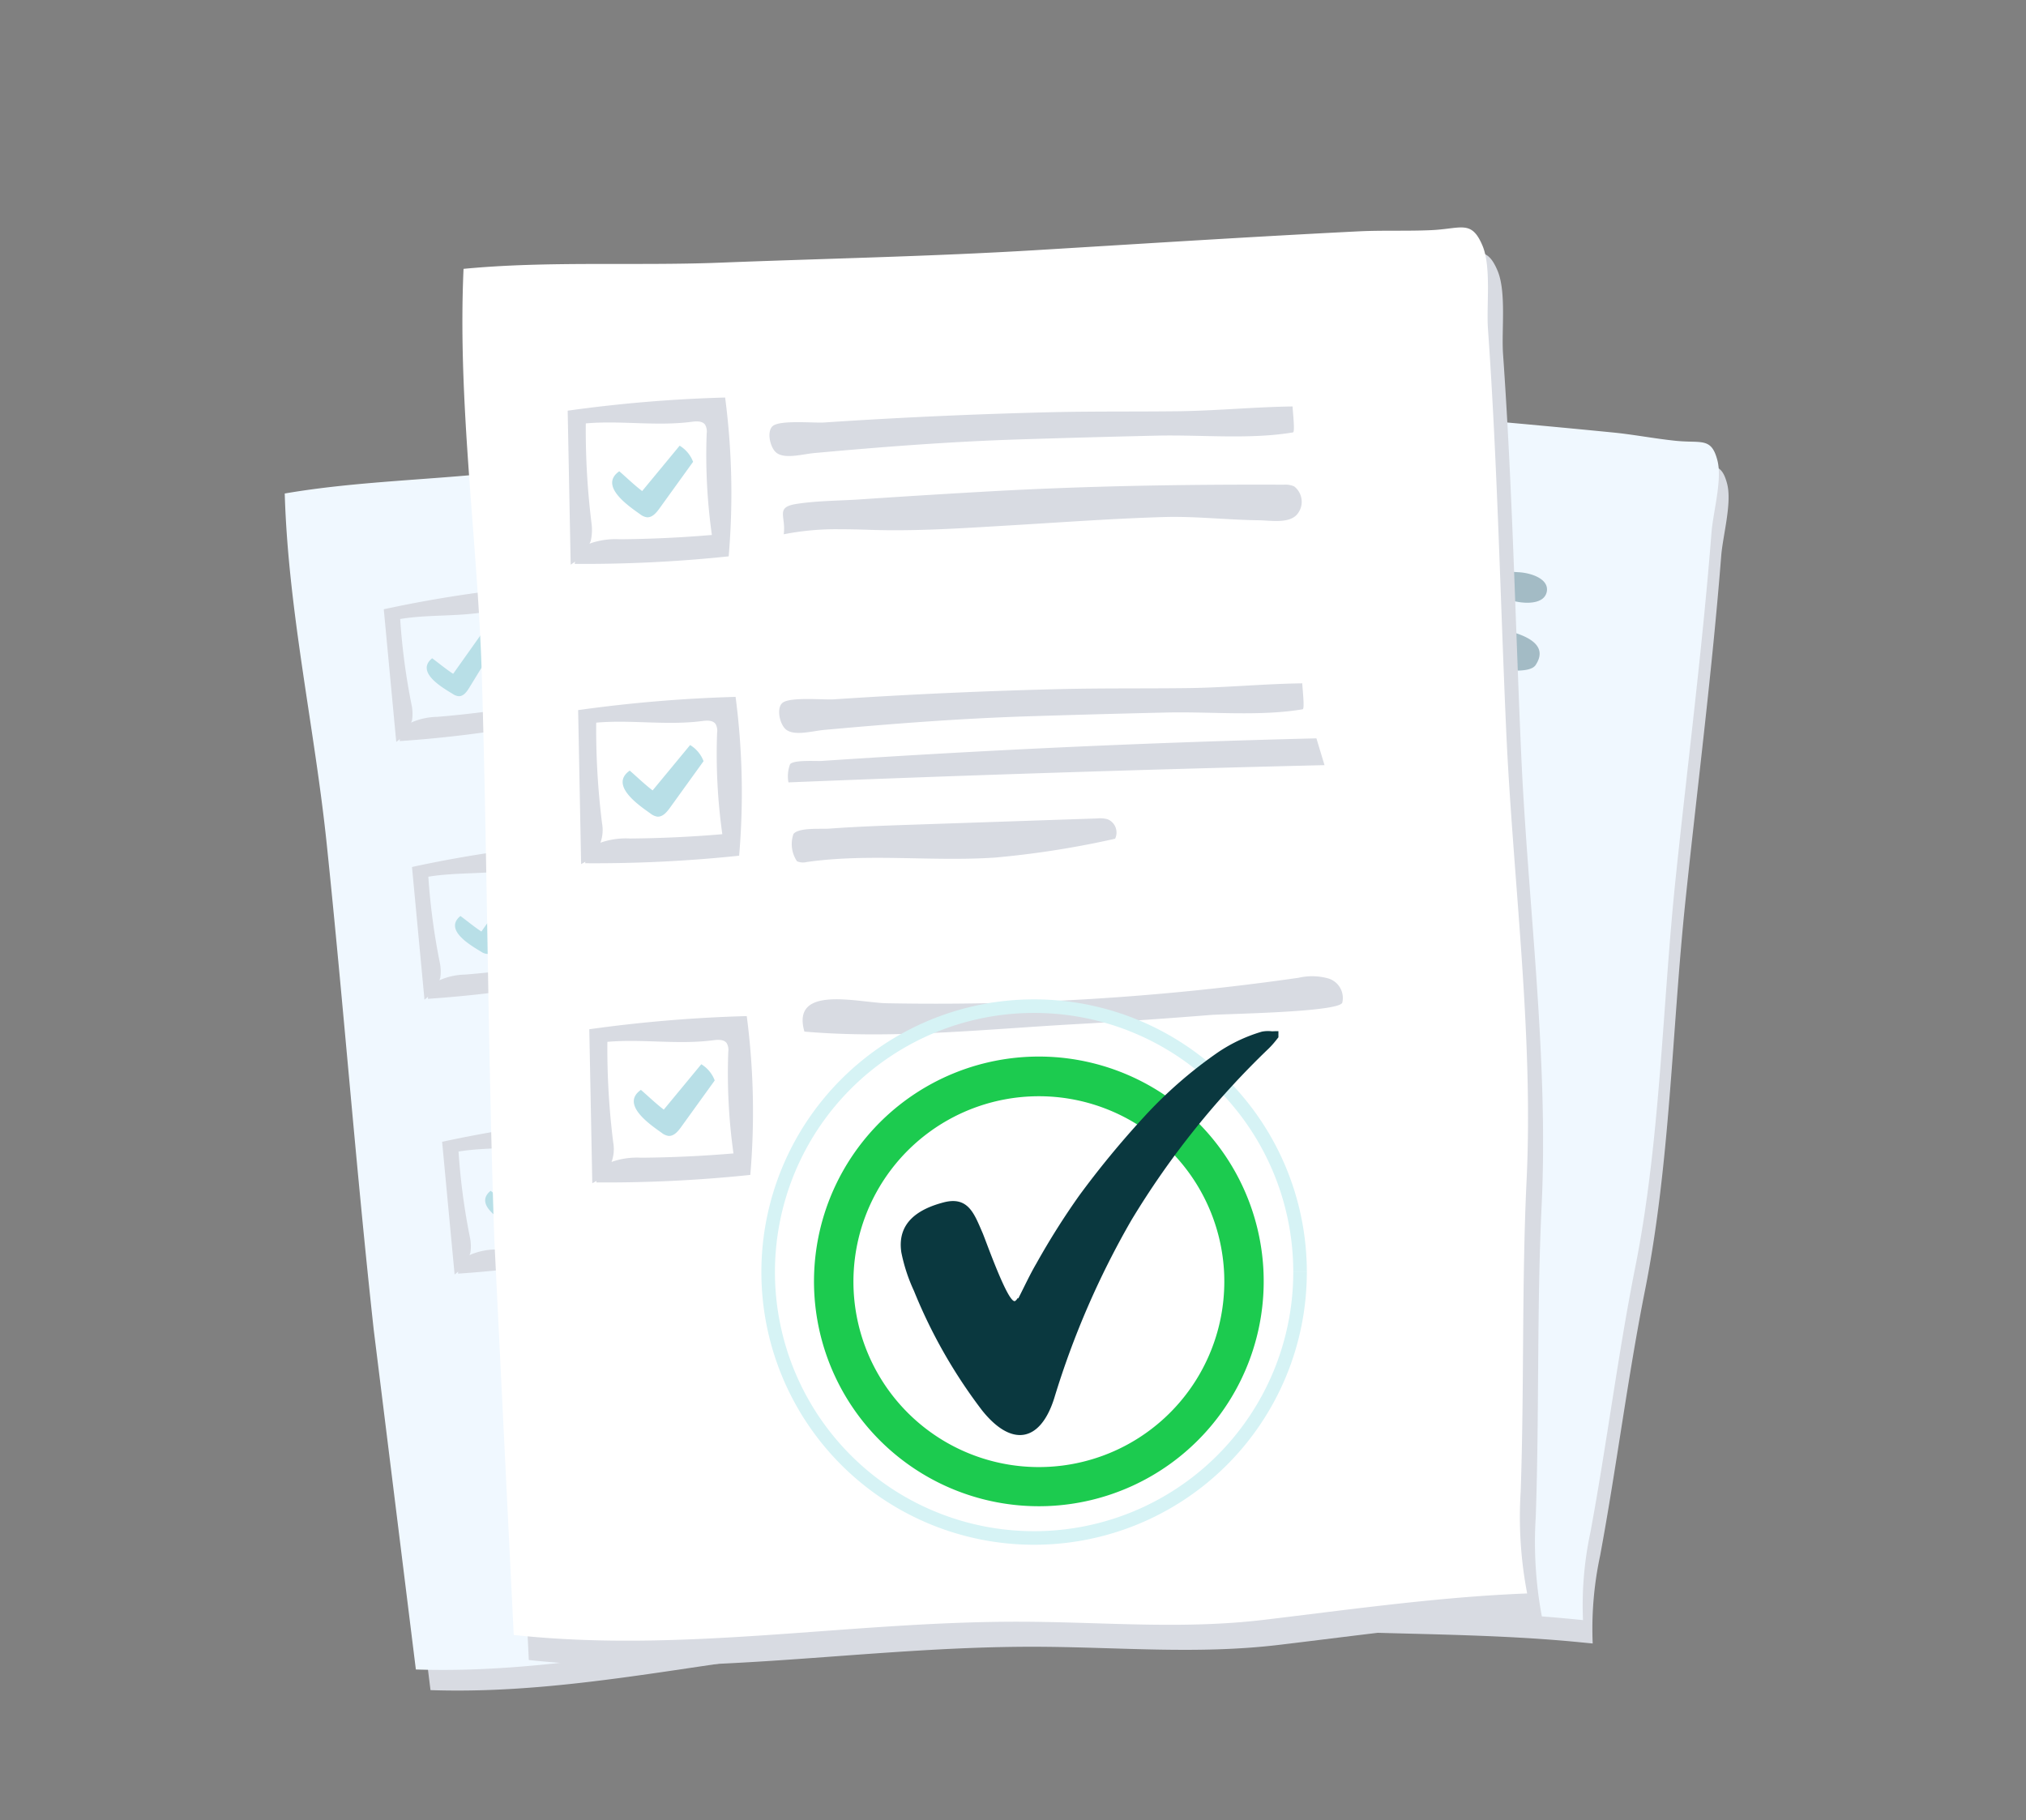 <svg xmlns="http://www.w3.org/2000/svg" viewBox="0 0 125 112.3"><rect x="0" y="0" width="125" height="112.3" fill="#808080" stroke="none"/><defs><style>.cls-1{fill:#d8dbe2}.cls-2{fill:#f0f8ff}.cls-3{fill:#b8dfe7}.cls-4{fill:#a3bbc5}.cls-5{fill:#9bb3bf}</style></defs><path class="cls-1" d="M79.08 98.213c-4.207.555-8.453 1.474-12.619 2.289-4.359.854-8.624.751-13.049 1.074-9.091.664-17.741 3.018-26.851 2.71l-2.6-20.964c-1.095-9.977-1.86-19.991-2.9-29.977-.753-7.2-2.38-14.376-2.591-21.621 4.444-.766 9.141-.834 13.643-1.347 5.571-.636 11.241-1.17 16.75-1.917 5.7-.774 11.4-1.568 17.108-2.281 1.289-.161 2.591-.2 3.881-.355 1.608-.194 2.1-.726 2.8.625.558 1.093.441 3.174.62 4.4 1.029 7.062 1.71 14.162 2.555 21.249.94 7.878 2.672 16.053 2.881 23.979.143 5.423.7 11.066.92 16.578a21.614 21.614 0 00.753 5.395q-.655.078-1.301.163z"/><path class="cls-2" d="M78.177 96.939c-4.207.555-8.452 1.474-12.618 2.289-4.36.854-8.625.752-13.05 1.075-9.091.663-17.741 3.017-26.851 2.709l-2.6-20.963c-1.095-9.978-1.859-19.992-2.9-29.977-.753-7.2-2.379-14.377-2.59-21.621 4.444-.766 9.14-.835 13.643-1.348 5.57-.636 11.241-1.17 16.749-1.917 5.7-.774 11.4-1.568 17.108-2.281 1.29-.161 2.592-.2 3.882-.355 1.607-.194 2.1-.726 2.794.625.559 1.093.441 3.175.62 4.4 1.03 7.062 1.711 14.162 2.556 21.249.939 7.879 2.671 16.053 2.881 23.979.143 5.423.7 11.066.92 16.578a21.567 21.567 0 00.752 5.395q-.648.078-1.296.163z"/><path class="cls-3" d="M27.959 41.577l1.818-2.562a1.715 1.715 0 01.779.806l-1.611 2.625c-.15.245-.352.519-.639.512a.773.773 0 01-.372-.141c-.662-.4-2.31-1.355-1.271-2.2.431.318.844.665 1.296.96z"/><path class="cls-1" d="M25.4 43.524a2.661 2.661 0 01.021.92 2.7 2.7 0 01-.973 1.336l-.77-8.186a75.636 75.636 0 018.333-1.325 39.419 39.419 0 01.819 8.448 74.016 74.016 0 01-8.169 1.011 1.345 1.345 0 01.815-1.189 4.11 4.11 0 011.487-.306q2.454-.2 4.888-.595a30.689 30.689 0 01-.68-5.384.729.729 0 00-.124-.465c-.168-.19-.468-.15-.716-.1-1.876.389-3.8.2-5.641.505a40.3 40.3 0 00.71 5.33z"/><path class="cls-3" d="M29.7 57.479l1.818-2.562a1.715 1.715 0 01.779.806l-1.607 2.626c-.149.244-.352.519-.639.511a.782.782 0 01-.372-.14c-.662-.4-2.31-1.355-1.271-2.2.431.318.844.664 1.292.959z"/><path class="cls-1" d="M27.141 59.427a2.655 2.655 0 01.021.919 2.7 2.7 0 01-.973 1.336l-.77-8.186a75.636 75.636 0 018.333-1.325 39.431 39.431 0 01.819 8.448A73.788 73.788 0 0126.4 61.63a1.343 1.343 0 01.814-1.189 4.11 4.11 0 011.487-.306q2.454-.2 4.888-.595a30.665 30.665 0 01-.68-5.383.732.732 0 00-.124-.466c-.167-.19-.468-.15-.716-.1-1.876.389-3.8.2-5.641.505a40.478 40.478 0 00.713 5.331z"/><path class="cls-3" d="M31.565 74.436l1.818-2.562a1.724 1.724 0 01.779.806l-1.611 2.626c-.15.244-.352.519-.639.512a.794.794 0 01-.372-.141c-.662-.4-2.31-1.355-1.271-2.2.431.323.844.664 1.296.959z"/><path class="cls-1" d="M29 76.384a2.655 2.655 0 01.021.919 2.7 2.7 0 01-.973 1.337l-.77-8.186a75.4 75.4 0 018.333-1.326 39.434 39.434 0 01.819 8.449 74.016 74.016 0 01-8.169 1.011 1.346 1.346 0 01.815-1.19 4.109 4.109 0 011.487-.3q2.454-.2 4.888-.595a30.689 30.689 0 01-.68-5.384.728.728 0 00-.124-.465c-.168-.19-.468-.151-.716-.1-1.876.388-3.8.2-5.641.5a40.455 40.455 0 00.71 5.33zM96.972 101.284c-4.226-.389-8.569-.432-12.812-.558-4.441-.131-8.578-1.174-12.964-1.838-9.013-1.363-17.969-.981-26.785-3.3l2.1-21.019c1.138-9.973 2.608-19.908 3.8-29.877.858-7.189.859-14.547 2.255-21.658 4.5.235 9.1 1.207 13.6 1.7 5.572.612 11.221 1.345 16.758 1.835 5.731.507 11.464.992 17.189 1.559 1.293.128 2.571.379 3.864.512 1.61.166 2.212-.242 2.587 1.228.3 1.189-.272 3.193-.369 4.432-.558 7.115-1.464 14.19-2.207 21.288-.826 7.891-.945 16.246-2.494 24.023-1.059 5.32-1.762 10.946-2.768 16.37a21.544 21.544 0 00-.46 5.428c-.428-.041-.861-.085-1.294-.125z"/><path class="cls-2" d="M96.374 99.842c-4.226-.389-8.57-.432-12.813-.558-4.44-.131-8.577-1.174-12.964-1.838-9.012-1.363-17.969-.981-26.785-3.3l2.1-21.019c1.139-9.973 2.608-19.908 3.8-29.877.858-7.189.858-14.547 2.255-21.658 4.5.235 9.1 1.208 13.6 1.7 5.573.612 11.222 1.346 16.759 1.835 5.73.507 11.463.992 17.189 1.559 1.293.128 2.571.379 3.863.512 1.611.166 2.213-.242 2.587 1.228.3 1.189-.272 3.193-.369 4.432-.557 7.115-1.464 14.19-2.207 21.288-.826 7.891-.945 16.246-2.493 24.023-1.06 5.32-1.763 10.946-2.769 16.37a21.544 21.544 0 00-.459 5.428q-.644-.067-1.294-.125z"/><path class="cls-4" d="M69.053 34.047a182.066 182.066 0 0124.523 3.078c.711.139 1.7.11 1.854-.6.167-.784-.915-1.167-1.715-1.216q-7.8-.476-15.544-1.523-3.9-.528-7.789-1.2c-.634-.11-2.474-.8-2.977-.144-.824 1.084.968 1.566 1.648 1.605zM69.73 38.379c.6.083 1.173.13 1.6.209 2.446.456 4.956.654 7.431.876 2.76.249 5.524.455 8.275.785 1.3.156 7.014 1.838 7.709.787 1.561-2.36-4.749-2.525-5.819-2.655-2.973-.359-5.96-.591-8.945-.837a44.183 44.183 0 01-7.046-.718 13.231 13.231 0 00-5.964-.315c-.233 1.35 1.785 1.732 2.758 1.868zM65.58 47.466a199.976 199.976 0 0127.761 2.881l.239-1.37q-7.642-.528-15.263-1.344-3.774-.405-7.54-.879c-1.235-.156-2.529-.463-3.771-.494-.382-.009-.782-.206-1.112.068-.163.136-.244 1.14-.314 1.138zM65.064 51.29q14.238 1.547 28.45 3.329l-.214-1.478q-7.542-.943-15.106-1.7-3.781-.38-7.567-.712-1.823-.159-3.646-.309c-.273-.023-1.45-.288-1.683-.08a1.821 1.821 0 00-.234.95zM64.891 55.523a.8.8 0 00.513.118c3.358.025 6.64.983 9.987 1.255a49.144 49.144 0 006.478-.047.764.764 0 00-.241-1.083 1.477 1.477 0 00-.535-.132l-9.754-1.124c-1.493-.172-2.986-.345-4.485-.457-.435-.033-1.6-.312-1.933 0a1.642 1.642 0 00-.03 1.47z"/><path class="cls-5" d="M92.573 67.306a1.089 1.089 0 00-.522-1.379 3.211 3.211 0 00-1.594-.281 136.51 136.51 0 01-14.769-.893q-3.608-.415-7.19-1.021c-1.479-.251-4.906-1.757-4.561.847 4.612 1.109 9.679 1.312 14.4 1.754q3.587.336 7.181.581c.766.052 6.782.872 7.055.392zM82.024 70.481c.182.021.4.027.509-.119a.529.529 0 00.074-.324l.015-1.241-15.079-1.177c-1.18-.092-4.17-1.348-3.819.8 5.904 1.256 12.293 1.395 18.3 2.061z"/><path class="cls-1" d="M93.655 99.938c-4.894.278-9.865.973-14.734 1.555-5.1.609-10 .125-15.127.117-10.53-.015-20.7 1.954-31.167.817l-1.2-24.375c-.402-11.589-.427-23.192-.769-34.786-.249-8.36-1.507-16.767-1.129-25.132 5.186-.5 10.6-.176 15.834-.382 6.472-.254 13.052-.383 19.462-.771 6.634-.4 13.268-.828 19.906-1.16 1.5-.074 3-.007 4.5-.075 1.869-.086 2.487-.656 3.166.96.55 1.307.236 3.7.337 5.127.58 8.224.755 16.463 1.12 24.7.407 9.158 1.7 18.724 1.261 27.875-.3 6.26-.14 12.808-.362 19.178a24.882 24.882 0 00.4 6.28c-.495.019-.996.044-1.498.072z"/><path d="M92.725 98.393c-4.895.278-9.865.972-14.734 1.555-5.1.609-10 .125-15.127.117-10.531-.015-20.7 1.954-31.168.817L30.5 76.507c-.4-11.59-.426-23.192-.771-34.786-.25-8.361-1.509-16.767-1.129-25.132 5.186-.5 10.6-.177 15.834-.382 6.472-.254 13.051-.383 19.461-.771 6.635-.4 13.268-.828 19.907-1.16 1.5-.075 3-.007 4.5-.075 1.869-.086 2.486-.656 3.166.96.549 1.307.235 3.7.336 5.127.581 8.224.755 16.463 1.121 24.7.406 9.158 1.7 18.724 1.261 27.874-.3 6.261-.141 12.809-.363 19.178a24.933 24.933 0 00.4 6.281q-.745.029-1.498.072z" fill="#fff"/><path class="cls-1" d="M50.258 27.953c4.156-.377 8.3-.7 12.506-.836q4.317-.138 8.634-.237c2.706-.062 5.723.25 8.378-.2.14-.023-.031-1.413-.024-1.6-2.343.03-4.712.266-7.08.295-2.582.031-5.165 0-7.747.058q-7.047.168-14.082.636c-.621.041-2.718-.167-3.169.221-.348.3-.2 1.162.133 1.553.471.546 1.666.181 2.451.11zM50.855 45.037c4.156-.376 8.3-.7 12.506-.836q4.317-.137 8.634-.237c2.707-.062 5.724.25 8.379-.2.139-.023-.032-1.413-.025-1.6-2.342.029-4.712.265-7.08.294-2.582.032-5.164 0-7.746.059q-7.047.168-14.083.635c-.621.041-2.717-.167-3.168.221-.349.3-.2 1.162.133 1.553.47.548 1.665.183 2.45.111zM51.767 32.656c.634 0 1.262.014 1.86.035 2.873.1 5.775-.1 8.641-.27 3.195-.188 6.389-.426 9.589-.519 1.877-.054 3.882.178 5.81.2.72.01 1.837.217 2.346-.347a1.2 1.2 0 00-.166-1.743 1.312 1.312 0 00-.623-.105c-6.143-.023-12.2.074-18.344.422q-3.906.221-7.812.485c-1.286.087-2.629.079-3.9.275-1.36.208-.666.727-.813 1.878a16.612 16.612 0 013.412-.311zM48.645 48.276q16.533-.669 33.075-1.064l-.5-1.653q-8.778.215-17.55.642-4.386.215-8.768.482-2.11.129-4.219.27c-.315.021-1.706-.08-1.936.2a2.1 2.1 0 00-.102 1.123zM49.172 53.142a.933.933 0 00.606.047c3.841-.546 7.755-.013 11.625-.275a56.672 56.672 0 007.397-1.162.885.885 0 00-.461-1.2 1.707 1.707 0 00-.639-.052l-11.337.384c-1.735.059-3.471.117-5.2.245-.5.037-1.879-.083-2.209.33a1.9 1.9 0 00.218 1.683zM82.816 61.868a1.259 1.259 0 00-.833-1.486 3.721 3.721 0 00-1.868-.049 157.66 157.66 0 01-17.029 1.507q-4.193.144-8.389.063c-1.732-.033-5.906-1.168-5.066 1.749 5.459.478 11.283-.157 16.755-.46q4.156-.229 8.305-.565c.881-.071 7.9-.164 8.125-.759z"/><path class="cls-3" d="M39.62 30.3l2.313-2.8a1.989 1.989 0 01.829.995l-2.081 2.887c-.194.269-.451.568-.78.535a.923.923 0 01-.417-.194c-.729-.515-2.545-1.759-1.275-2.645.468.408.915.843 1.411 1.222z"/><path class="cls-1" d="M36.5 32.324a3.094 3.094 0 01-.054 1.061 3.119 3.119 0 01-1.236 1.456l-.185-9.5a87.007 87.007 0 019.714-.812 45.452 45.452 0 01.219 9.8 85.345 85.345 0 01-9.5.464A1.552 1.552 0 0136.5 33.5a4.75 4.75 0 011.739-.225q2.846-.024 5.683-.266a35.336 35.336 0 01-.321-6.261.841.841 0 00-.1-.546c-.176-.234-.526-.214-.816-.176-2.2.287-4.394-.093-6.543.1a46.812 46.812 0 00.358 6.198z"/><path class="cls-3" d="M40.265 48.771l2.314-2.8a1.989 1.989 0 01.829.995l-2.081 2.887c-.194.269-.451.568-.78.535a.914.914 0 01-.417-.194c-.729-.515-2.545-1.759-1.276-2.645.469.408.916.843 1.411 1.222z"/><path class="cls-1" d="M37.145 50.8a2.325 2.325 0 01-1.291 2.516l-.184-9.5A87.485 87.485 0 0145.384 43a45.527 45.527 0 01.219 9.8 85.357 85.357 0 01-9.5.464 1.552 1.552 0 011.041-1.3 4.75 4.75 0 011.739-.225q2.844-.024 5.683-.266a35.432 35.432 0 01-.322-6.261.834.834 0 00-.1-.546c-.177-.234-.526-.214-.816-.176-2.2.287-4.394-.093-6.543.1a46.643 46.643 0 00.36 6.21z"/><path class="cls-3" d="M40.954 68.467l2.314-2.8a1.991 1.991 0 01.829 1l-2.082 2.887c-.193.268-.45.567-.78.534a.9.9 0 01-.417-.194c-.728-.515-2.545-1.759-1.275-2.645.469.405.915.839 1.411 1.218z"/><path class="cls-1" d="M37.834 70.491a2.331 2.331 0 01-1.291 2.517l-.185-9.5a87.283 87.283 0 019.715-.812 45.589 45.589 0 01.219 9.8 85.841 85.841 0 01-9.5.464 1.552 1.552 0 011.04-1.3 4.75 4.75 0 011.739-.225q2.845-.024 5.683-.265a35.527 35.527 0 01-.321-6.261.842.842 0 00-.1-.547c-.177-.233-.527-.214-.817-.176-2.2.287-4.394-.092-6.542.1a46.638 46.638 0 00.36 6.205z"/><path d="M80.21 78.484v.016a16.408 16.408 0 110-.019" fill="none" stroke="#d6f3f5" stroke-miterlimit="10" stroke-width=".837"/><path d="M64.6 92.93a13.873 13.873 0 1113.359-14.365v.016A13.874 13.874 0 0164.6 92.93zm-.886-25.282A11.441 11.441 0 1075.531 78.7v-.03a11.442 11.442 0 00-11.82-11.022z" fill="#1ccb4f"/><path d="M62.825 80.12c.372-.725.71-1.464 1.116-2.157a46.261 46.261 0 012.649-4.2 56.647 56.647 0 014-4.855 27 27 0 014.592-4 9.782 9.782 0 012.67-1.251 1.974 1.974 0 01.628-.022l.264-.01h.132v.38l-.19.239a5.232 5.232 0 01-.4.444 51.551 51.551 0 00-8.481 10.6 52.434 52.434 0 00-4.763 10.992c-.864 2.727-2.64 3.021-4.458.735a31.782 31.782 0 01-4.195-7.365 10.48 10.48 0 01-.778-2.372c-.28-1.86 1.081-2.685 2.606-3.086s1.894.712 2.4 1.869c.2.456 1.595 4.444 2.017 4.214a.585.585 0 00.159-.187z" fill="#0a383f" id="z4ukfS.tif"/></svg>